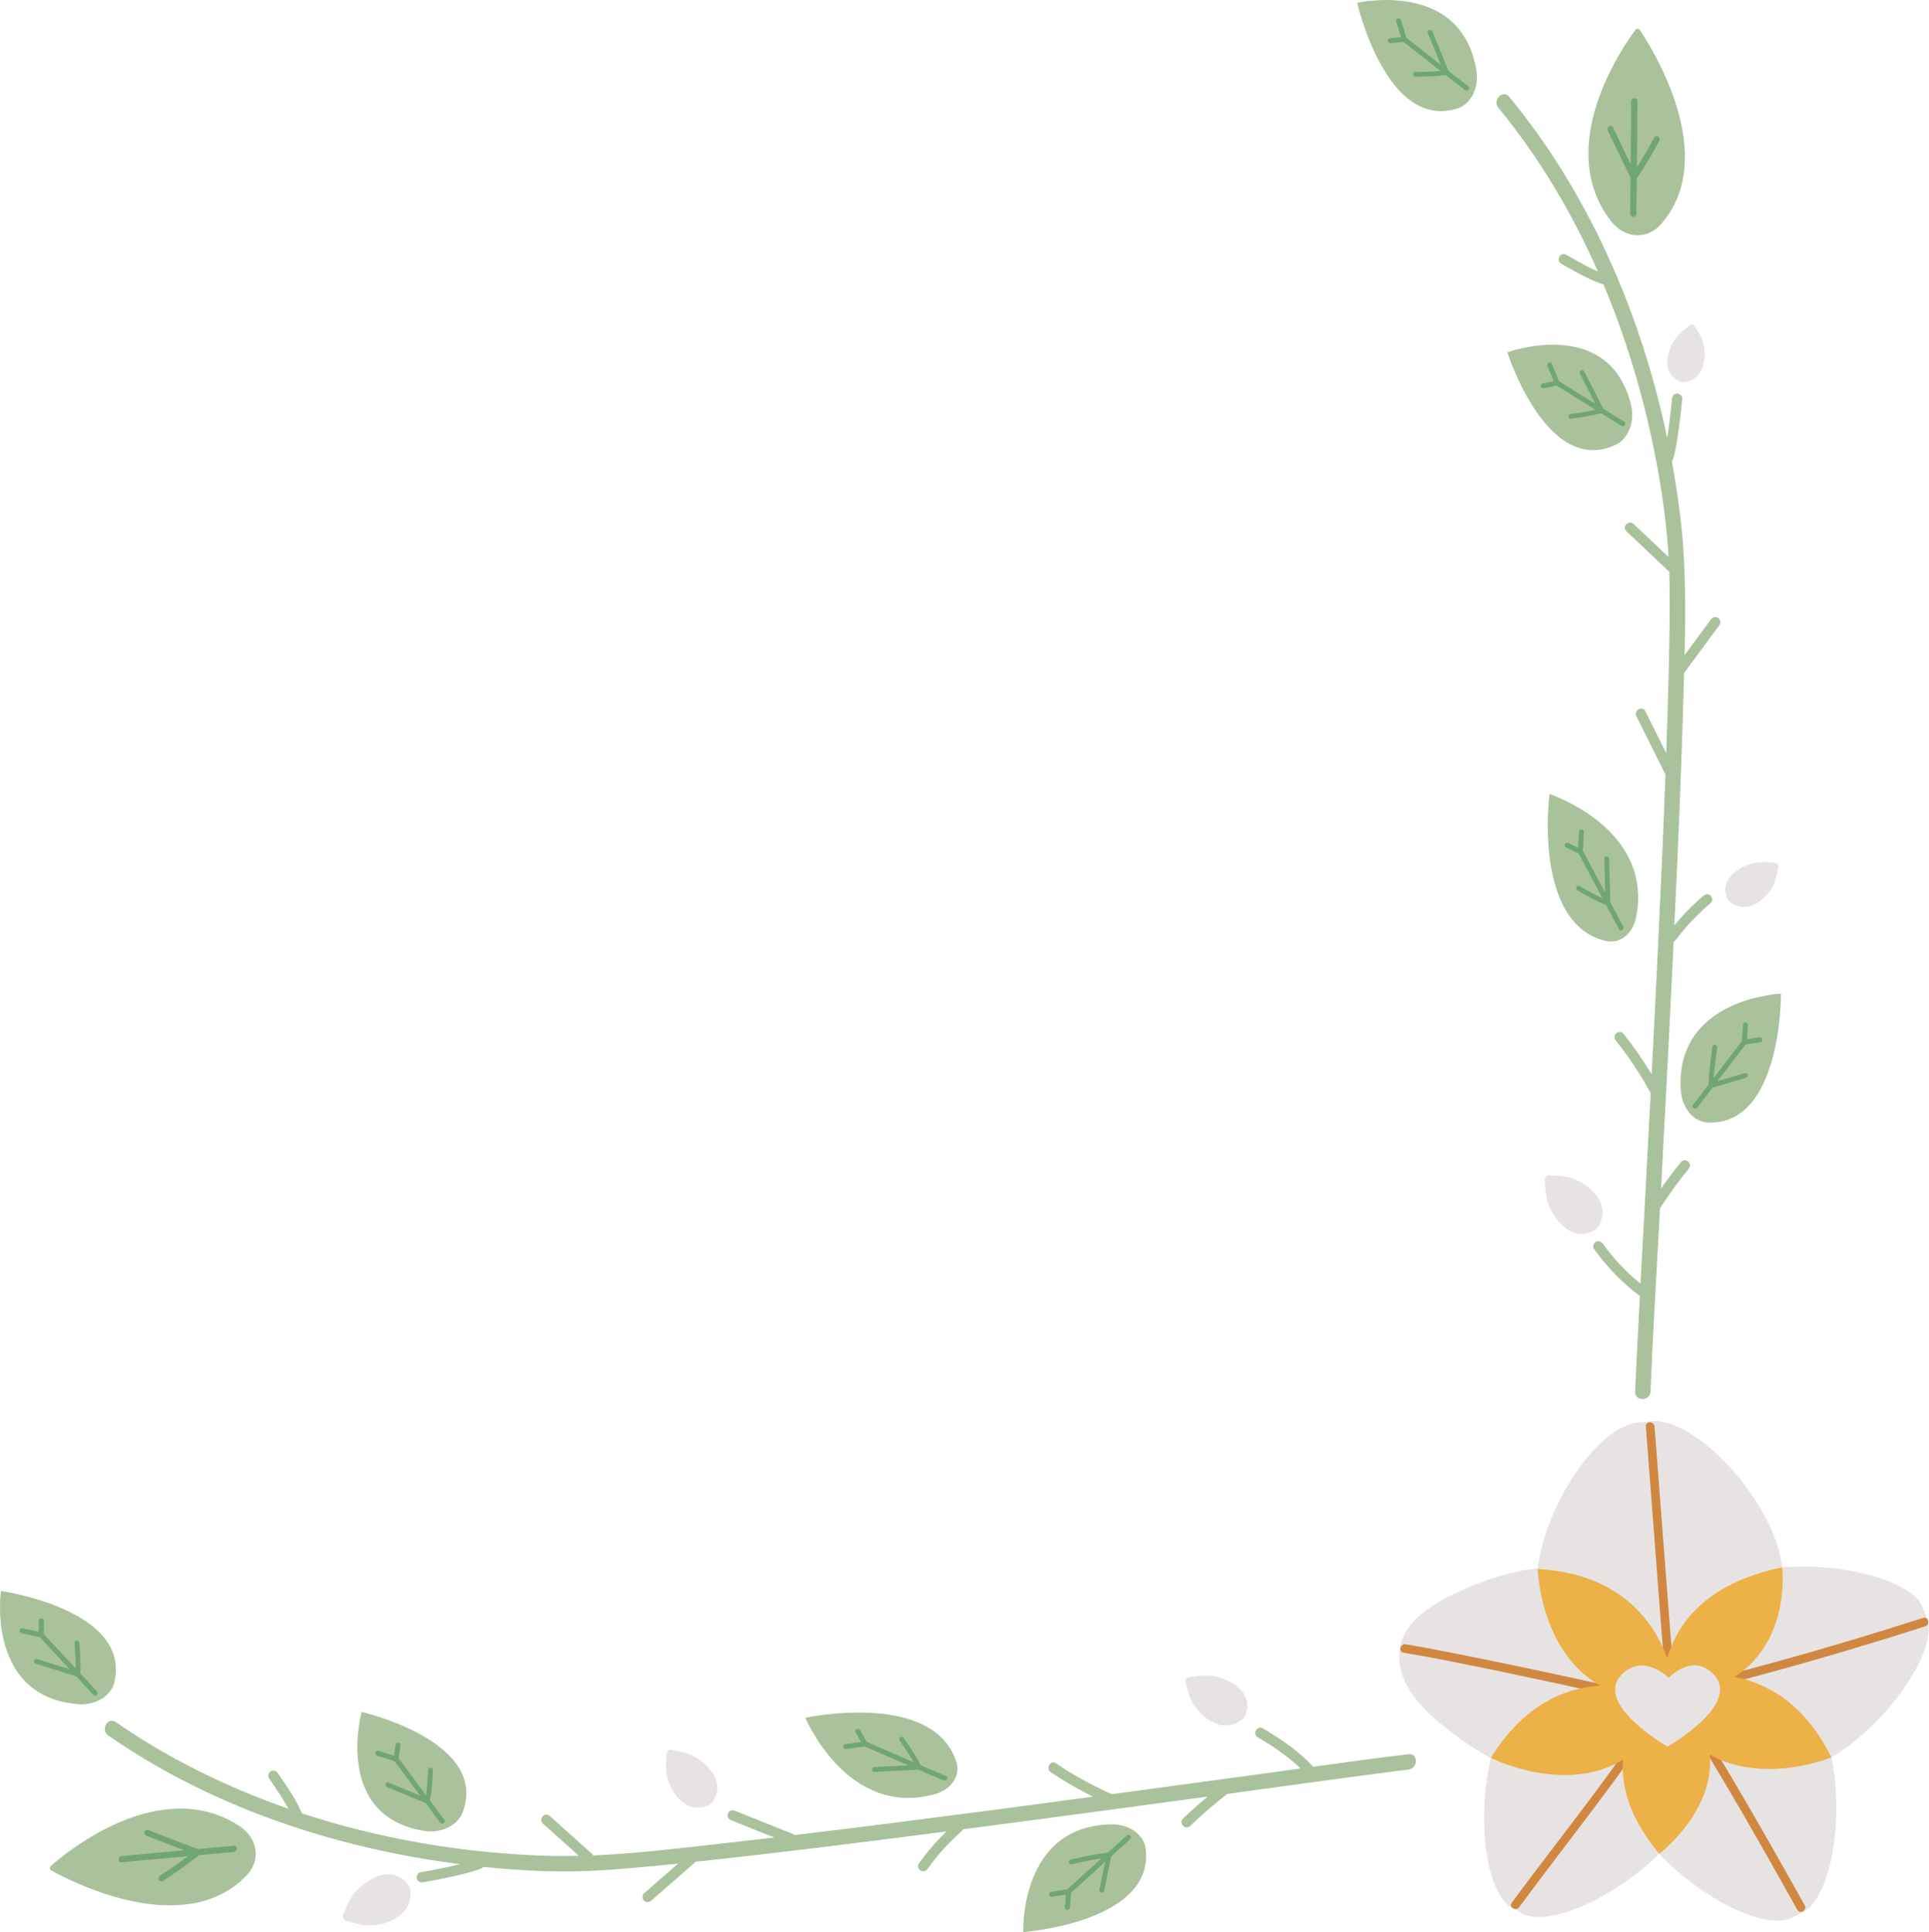 <?xml version="1.0" encoding="UTF-8" standalone="no"?><svg xmlns="http://www.w3.org/2000/svg" xmlns:xlink="http://www.w3.org/1999/xlink" fill="#000000" height="433.1" preserveAspectRatio="xMidYMid meet" version="1.1" viewBox="0.0 0.0 432.4 433.1" width="432.4" zoomAndPan="magnify">
 <defs>
  <clipPath id="clip1">
   <path d="m0 0h400v433.13h-400z"/>
  </clipPath>
  <clipPath id="clip2">
   <path d="m76 72h356.35v360h-356.35z"/>
  </clipPath>
  <clipPath id="clip3">
   <path d="m313 318h119.35v111h-119.35z"/>
  </clipPath>
 </defs>
 <g id="surface1">
  <g clip-path="url(#clip1)" id="change1_1">
   <path d="m304.23 0.625s6.55 28.922 22.58 23.637c2.94-0.973 4.75-4.657 4.14-8.43-3.33-20.539-26.72-15.207-26.72-15.207zm94.99 222.12s-23.89 1-22.45 21.79c0.27 3.82 2.86 6.92 5.93 7.08 16.75 0.9 16.52-28.87 16.52-28.87zm-22.36 37.7c-1.58 1.93-3.09 3.93-4.52 5.98 0.92-17.33 1.83-34.66 2.66-51.99l0.15-3.24c0.15-0.1 0.28-0.22 0.39-0.36 2.31-3.09 4.98-5.92 7.93-8.41 0.47-0.39 0.41-1.21 0-1.62-0.47-0.47-1.15-0.4-1.63 0-2.38 2-4.54 4.23-6.51 6.62 0.81-17.23 1.56-34.46 2.04-51.7 0.04-1.62 0.09-3.25 0.14-4.88 2.65-3.6 5.31-7.19 7.97-10.79 0.36-0.5 0.08-1.29-0.42-1.58-0.58-0.34-1.2-0.09-1.57 0.42-1.96 2.65-3.92 5.31-5.88 7.96 0.26-10.68 0.29-21.38-1.07-32-0.49-3.82-1.09-7.65-1.79-11.47 0.13-0.12 0.24-0.29 0.31-0.51 0.76-2.73 1.12-5.591 1.47-8.396 0.22-1.695 0.41-3.39 0.56-5.089 0.05-0.622-0.57-1.153-1.15-1.153-0.67 0-1.1 0.531-1.15 1.153-0.15 1.644-0.33 3.289-0.54 4.929-0.16 1.278-0.32 2.563-0.53 3.844-5.11-24.27-14.6-47.836-28.95-68.016-2.06-2.89-4.22-5.707-6.48-8.449-1.41-1.711-3.84 0.738-2.44 2.442 9.13 11.089 16.53 23.546 22.34 36.734h-0.01c-1.95-0.863-3.82-1.902-5.68-2.957-0.47-0.266-0.94-0.535-1.41-0.813-1.28-0.75-2.44 1.235-1.16 1.989 1.2 0.703 2.41 1.382 3.64 2.043 0.95 0.511 1.91 1.011 2.9 1.468 0.48 0.227 0.96 0.438 1.46 0.633 0.18 0.07 0.36 0.137 0.55 0.196 0.05 0.019 0.11 0.035 0.16 0.05 0.23 0.16 0.5 0.231 0.77 0.223 5.71 13.562 9.77 27.844 12.31 42.189 1.11 6.3 1.94 12.62 2.31 18.98-2.62-2.47-5.23-4.94-7.85-7.42-1.07-1.01-2.7 0.61-1.62 1.63 3.06 2.9 6.13 5.8 9.2 8.7 0.13 0.12 0.27 0.21 0.42 0.26 0.03 0.86 0.05 1.72 0.06 2.58 0.1 6.69-0.03 13.38-0.19 20.07-0.14 6.05-0.34 12.1-0.55 18.15-1.56-3.15-3.13-6.3-4.7-9.44-0.66-1.33-2.65-0.16-1.99 1.16 2.12 4.25 4.24 8.51 6.37 12.77 0.04 0.09 0.09 0.16 0.15 0.23-0.42 11.37-0.92 22.74-1.46 34.11-0.51 11.04-1.07 22.09-1.64 33.13-1.93-3.17-4.04-6.23-6.37-9.13-0.39-0.49-1.22-0.41-1.63 0-0.48 0.48-0.39 1.14 0 1.62 2.95 3.66 5.52 7.61 7.78 11.72-0.4 7.68-0.8 15.37-1.21 23.05-0.35 6.56-0.71 13.13-1.07 19.69-3.21-2.57-6.05-5.62-8.45-8.96-0.36-0.5-1-0.75-1.57-0.41-0.5 0.29-0.78 1.06-0.41 1.57 2.88 4.03 6.31 7.62 10.29 10.57-0.34 6.25-0.66 12.51-0.95 18.76-0.03 0.89-0.07 1.78-0.11 2.67-0.09 2.22 3.36 2.22 3.45 0 0.5-12.61 1.27-25.22 1.95-37.83 0.05-1.08 0.11-2.17 0.17-3.25 1.97-3.05 4.09-6 6.39-8.81 0.39-0.48 0.47-1.15 0-1.62-0.4-0.41-1.23-0.49-1.63 0zm-10.11-54.81c3.95-20.04-19.42-27.63-19.42-27.63s-3.84 29.2 12.73 32.95c3.04 0.68 5.97-1.64 6.69-5.32zm-4.55-105.94c2.84-1.344 4.33-5.254 3.41-8.941-4.99-20.082-27.73-11.778-27.73-11.778s8.87 28.046 24.32 20.719zm10.22-49.535c13.01-15.066-1.81-38.918-4.81-43.402-0.26-0.403-0.75-0.43-1.02-0.059-3.07 4.133-18.27 26.246-5.52 42.805 3.11 4.035 8.18 4.328 11.35 0.656zm-346.81 327.04c3.957-16.41-25.402-20.56-25.402-20.56 0 0-3.398 23.75 17.344 25.38 3.808 0.3 7.336-1.81 8.058-4.82zm223.63 31.76c-20.84 0.27-19.87 24.16-19.87 24.16s29.68-2.21 27.42-18.83c-0.42-3.04-3.72-5.38-7.55-5.33zm-39.59-6.8c3.61-1.02 5.69-4.13 4.75-7.1-5.09-16.21-33.88-9.99-33.88-9.99s9.48 22.66 29.13 17.09zm106.09-8.93c-7.14 0.88-14.27 1.84-21.4 2.82-3.19-3.52-7.18-6.18-11.24-8.61-1.28-0.76-2.44 1.23-1.16 1.99 3.41 2.04 6.75 4.23 9.58 7.01-4.31 0.59-8.63 1.19-12.95 1.78-9.79 1.33-19.58 2.66-29.37 3.98-4.36-1.96-8.56-4.25-12.51-6.92-1.23-0.84-2.38 1.16-1.16 1.98 3.03 2.05 6.2 3.87 9.48 5.5-8.35 1.12-16.7 2.24-25.05 3.33-13.92 1.82-27.84 3.61-41.78 5.27-0.11-0.09-0.25-0.17-0.39-0.22-4.41-1.77-8.83-3.53-13.25-5.3-0.57-0.23-1.26 0.25-1.41 0.8-0.18 0.66 0.23 1.19 0.8 1.42 3.21 1.28 6.42 2.56 9.63 3.85-3.95 0.46-7.9 0.92-11.85 1.36-9.53 1.06-19.15 2.26-28.77 2.66-0.05-0.13-0.12-0.25-0.23-0.35-3.14-2.82-6.29-5.64-9.43-8.46-0.46-0.41-1.17-0.45-1.62 0-0.43 0.42-0.47 1.21 0 1.63 2.7 2.42 5.39 4.85 8.09 7.27-2.48 0.05-4.97 0.07-7.45-0.01-18.43-0.62-37.042-3.73-54.698-9.54 0-0.27-0.094-0.53-0.297-0.75-0.071-0.19-0.149-0.37-0.227-0.55-0.14-0.31-0.297-0.61-0.457-0.91-0.379-0.71-0.793-1.39-1.219-2.08-0.816-1.31-1.672-2.6-2.547-3.87-0.191-0.28-0.386-0.56-0.582-0.84-0.355-0.5-1.003-0.74-1.57-0.41-0.504 0.29-0.773 1.06-0.414 1.57 0.84 1.19 1.652 2.4 2.438 3.63 0.597 0.92 1.183 1.85 1.718 2.81 0.075 0.13 0.137 0.27 0.207 0.4-10.293-3.59-20.238-8.1-29.597-13.61-3.094-1.82-6.114-3.76-9.067-5.81-1.824-1.27-3.55 1.72-1.738 2.98 23.199 16.11 50.945 25.29 78.88 28.86-1.31 0.33-2.63 0.61-3.939 0.88-1.644 0.34-3.293 0.67-4.949 0.95-0.613 0.11-0.957 0.86-0.801 1.42 0.176 0.65 0.797 0.91 1.414 0.8 1.653-0.28 3.305-0.61 4.95-0.95 2.695-0.57 5.435-1.14 8.015-2.11 0.22-0.08 0.4-0.22 0.54-0.39 0.27 0.03 0.54 0.07 0.81 0.09 8.65 0.86 17.34 1.24 26.02 0.66 5.61-0.37 11.21-0.91 16.81-1.48-2.55 2.22-5.1 4.45-7.65 6.68-0.47 0.41-0.42 1.21 0 1.62 0.47 0.47 1.16 0.41 1.63 0 3.32-2.91 6.66-5.81 9.98-8.72 18.66-1.98 37.28-4.34 55.89-6.75 0.1-0.01 0.2-0.02 0.29-0.04-2.27 2.22-4.34 4.62-6.18 7.21-0.36 0.51-0.09 1.28 0.41 1.57 0.58 0.34 1.21 0.1 1.57-0.41 2.24-3.15 4.87-6 7.76-8.55 0.1-0.09 0.17-0.2 0.22-0.31 18.28-2.38 36.54-4.84 54.79-7.32-1.9 1.58-3.76 3.22-5.54 4.95-1.06 1.02 0.56 2.65 1.63 1.62 2.63-2.55 5.41-4.94 8.31-7.17 12.73-1.74 25.38-3.51 37.96-5.13 0.89-0.11 1.78-0.22 2.67-0.33 2.17-0.27 2.2-3.72 0-3.45zm-220.67 17.2c3.75 0.61 7.524-1.2 8.634-4.14 6.03-15.99-22.641-22.53-22.641-22.53s-6.418 23.34 14.007 26.67zm-39.898 10.11c-13.953 14.2-38.938 1.38-43.652-1.23-0.422-0.24-0.489-0.72-0.141-1.02 3.867-3.4 24.664-20.35 42.207-9.01 4.277 2.77 4.984 7.8 1.586 11.26" fill="#a9c29b"/>
  </g>
  <g clip-path="url(#clip2)" id="change2_1">
   <path d="m276.85 377.69c-1.53-1.08-3.34-1.77-5.22-2.02-1.69-0.23-3.39 0.06-5.08 0.29-0.56 0.08-0.94 0.62-0.8 1.16 0.4 1.57 0.77 3.15 1.58 4.58 0.92 1.6 2.24 2.98 3.83 3.97 2.37 1.47 5.09 1.62 7.29-0.24 0.17-0.15 0.34-0.31 0.5-0.46 0.1-0.2 0.18-0.43 0.26-0.65 1.03-2.63-0.08-5.02-2.36-6.63zm-185.04 45.24c-0.129-0.2-0.293-0.41-0.434-0.6-1.816-2.36-4.57-2.67-7.269-1.5-1.809 0.78-3.426 2.04-4.68 3.59-1.133 1.4-1.801 3.09-2.52 4.74-0.242 0.55 0.039 1.18 0.602 1.36 1.633 0.5 3.258 1.03 4.996 1.08 1.938 0.05 3.906-0.38 5.668-1.27 2.629-1.34 4.246-3.71 3.777-6.7-0.039-0.24-0.086-0.47-0.14-0.7zm284.64-337.48c0.17 0.071 0.36 0.157 0.54 0.211 0.19-0.004 0.38-0.015 0.57-0.035 2.4-0.254 3.88-1.98 4.36-4.269 0.33-1.536 0.26-3.133-0.18-4.61-0.39-1.32-1.13-2.457-1.85-3.605-0.25-0.399-0.79-0.489-1.17-0.188-1.11 0.891-2.27 1.746-3.11 2.903-0.94 1.277-1.57 2.777-1.8 4.324-0.35 2.308 0.45 4.359 2.64 5.269zm11 116.44c0.15 0.14 0.3 0.27 0.46 0.38 2.01 1.53 4.38 1.27 6.39-0.13 1.34-0.94 2.43-2.21 3.15-3.65 0.65-1.29 0.9-2.69 1.17-4.08 0.09-0.48-0.26-0.94-0.76-0.98-1.49-0.12-2.99-0.29-4.45-0.01-1.63 0.31-3.19 1-4.47 2.01-1.92 1.52-2.77 3.66-1.75 5.92 0.08 0.17 0.17 0.38 0.26 0.54zm-37.25 72.81c2.12 2 4.79 2.63 7.28 1.03 0.2-0.12 0.42-0.26 0.6-0.4 0.13-0.2 0.26-0.4 0.37-0.61 1.45-2.64 0.74-5.39-1.27-7.52-1.34-1.42-3.03-2.49-4.86-3.09-1.63-0.54-3.33-0.59-5.02-0.66-0.58-0.04-1.06 0.46-1.02 1.06 0.12 1.78 0.18 3.57 0.76 5.26 0.65 1.87 1.74 3.59 3.16 4.93zm-194.83 118.92c-1.49-0.76-3.16-1.04-4.79-1.38-0.55-0.12-1.07 0.26-1.11 0.81-0.15 1.58-0.32 3.15-0.03 4.74 0.33 1.77 1.1 3.48 2.25 4.9 1.72 2.13 4.18 3.14 6.81 2.14 0.21-0.08 0.41-0.17 0.61-0.26 0.16-0.16 0.31-0.34 0.45-0.51 1.8-2.1 1.55-4.66-0.03-6.89-1.06-1.49-2.51-2.72-4.16-3.55zm255.15 0.33c2.97 13.97-0.21 32.11-6.81 34.93-0.63 0.28-1.26 0.58-1.87 0.91-5.91 3.23-20.56-4.25-29.9-14.24-9.82 9.77-25.24 16.83-31 13.25-0.58-0.37-1.18-0.7-1.79-1-6.12-3.03-8.23-20.12-4.96-33.68-2.8-1.5-5.44-3.25-7.81-5.03-5.17-3.88-11.31-8.82-12.55-15.62-0.17-0.95-0.23-1.86-0.19-2.72 0.35-7.39 8.05-11.61 14.39-14.42 4.96-2.2 10.82-4.14 16.68-4.79 1.69-14.41 13.76-32.17 22.68-32.68 0.82-0.04 1.63-0.12 2.44-0.24 9.95-1.36 27.99 17.88 29.66 32.74 13.59-1.13 29.37 2.97 31.56 9.13 0.23 0.64 0.48 1.26 0.77 1.88 3.22 6.84-8.55 24.07-21.3 31.58" fill="#e8e3e3"/>
  </g>
  <g id="change3_1"><path d="m324.67 15.875c-1.03-2.559-2.07-5.113-3.11-7.672-0.15-0.379-0.3-0.758-0.45-1.133-0.26-0.637-1.31-0.359-1.05 0.285 0.97 2.394 1.94 4.793 2.92 7.188-2.02-1.586-4.04-3.172-6.06-4.754-0.55-0.434-1.1-0.863-1.65-1.297-0.36-1.16-0.72-2.32-1.07-3.481-0.06-0.176-0.11-0.355-0.17-0.531-0.21-0.688-1.29-0.395-1.08 0.297 0.37 1.184 0.73 2.367 1.1 3.547-0.8 0.074-1.59 0.145-2.38 0.215-0.3 0.031-0.56 0.238-0.56 0.562 0 0.281 0.25 0.59 0.56 0.559 0.98-0.086 1.97-0.176 2.95-0.266 2.76 2.167 5.52 4.332 8.27 6.5-1.87 0.191-3.77 0.226-5.64 0.207-0.7-0.004-0.7 1.074 0 1.082 2.27 0.019 4.57-0.047 6.84-0.356 0.84 0.664 1.69 1.332 2.54 1.996 0.58 0.457 1.16 0.914 1.74 1.367 0.56 0.442 1.36-0.347 0.79-0.793-1.5-1.171-2.99-2.347-4.49-3.523zm70.37 217.04c-0.09-0.32-0.4-0.44-0.69-0.39-0.92 0.15-1.84 0.3-2.76 0.44 0.07-0.9 0.14-1.81 0.21-2.71 0.02-0.16 0.03-0.33 0.04-0.49 0.03-0.3-0.27-0.56-0.56-0.56-0.32 0-0.53 0.26-0.56 0.56-0.09 1.13-0.18 2.26-0.27 3.38 0 0.09-0.01 0.19-0.02 0.28-2.09 2.74-4.19 5.47-6.29 8.2 0.17-2.25 0.45-4.51 0.77-6.74 0.05-0.29-0.07-0.58-0.37-0.67-0.25-0.07-0.62 0.09-0.66 0.38-0.42 2.84-0.78 5.7-0.91 8.56-0.7 0.93-1.41 1.85-2.12 2.77-0.46 0.6-0.92 1.2-1.38 1.8-0.44 0.57 0.54 1.13 0.97 0.57 1.14-1.5 2.28-2.99 3.43-4.48 2.19-0.64 4.38-1.29 6.57-1.93 0.32-0.1 0.64-0.19 0.96-0.29 0.66-0.19 0.38-1.23-0.29-1.04-2.04 0.61-4.09 1.21-6.13 1.81 1.7-2.22 3.4-4.43 5.1-6.65 0.4-0.53 0.8-1.05 1.2-1.57 0.97-0.16 1.95-0.31 2.92-0.47 0.15-0.02 0.3-0.05 0.44-0.07 0.3-0.05 0.47-0.42 0.4-0.69zm-34.07-30.63c-0.09-2.84-0.17-5.68-0.25-8.52-0.01-0.42-0.02-0.84-0.04-1.26-0.02-0.7-1.1-0.7-1.08 0 0.08 2.55 0.15 5.09 0.22 7.64-1.31-2.47-2.63-4.94-3.94-7.42-0.36-0.66-0.7-1.32-1.06-1.98 0.07-1.24 0.14-2.48 0.2-3.73 0.01-0.18 0.02-0.37 0.03-0.55 0.02-0.31-0.27-0.57-0.56-0.57-0.31 0-0.54 0.26-0.56 0.57-0.06 1.18-0.13 2.37-0.19 3.55-0.72-0.34-1.45-0.68-2.17-1.02-0.27-0.13-0.61-0.08-0.77 0.21-0.14 0.24-0.07 0.63 0.2 0.76 0.95 0.45 1.9 0.89 2.85 1.34 1.79 3.36 3.58 6.72 5.36 10.08-1.74-0.81-3.43-1.75-5.09-2.72-0.6-0.34-1.14 0.59-0.54 0.94 2.08 1.22 4.22 2.38 6.45 3.31 0.58 1.08 1.15 2.17 1.74 3.25 0.37 0.72 0.75 1.43 1.13 2.14 0.34 0.63 1.31 0.07 0.97-0.57-0.97-1.82-1.94-3.63-2.9-5.45zm3.08-107.76c-1.55-0.969-3.11-1.934-4.66-2.903-1.25-2.445-2.5-4.89-3.75-7.336-0.19-0.355-0.37-0.715-0.55-1.074-0.32-0.617-1.25-0.07-0.93 0.547l3.45 6.762c-2.16-1.348-4.32-2.692-6.49-4.039-0.55-0.344-1.11-0.692-1.66-1.035-0.44-1.09-0.89-2.184-1.33-3.274-0.07-0.172-0.14-0.34-0.21-0.512-0.11-0.281-0.37-0.476-0.69-0.39-0.26 0.074-0.5 0.406-0.39 0.687 0.47 1.156 0.94 2.313 1.41 3.469-0.82 0.18-1.64 0.359-2.45 0.543-0.3 0.062-0.47 0.406-0.4 0.687 0.09 0.305 0.4 0.457 0.69 0.391 0.94-0.207 1.88-0.414 2.82-0.621 2.91 1.809 5.82 3.617 8.72 5.426-1.82 0.429-3.68 0.715-5.54 0.933-0.68 0.082-0.68 1.161 0 1.082 2.29-0.273 4.6-0.621 6.82-1.222 0.91 0.566 1.83 1.136 2.75 1.711 0.61 0.379 1.22 0.754 1.82 1.132 0.62 0.383 1.18-0.585 0.57-0.964zm6.73-63.664c-1.21 2.257-2.48 4.511-3.87 6.671 0.04-3.902 0.07-7.804 0.11-11.711 0.02-1.042 0.02-2.089 0.03-3.132 0.01-0.903-1.39-0.903-1.4 0-0.03 2.84-0.05 5.679-0.08 8.519-0.02 1.871-0.03 3.739-0.05 5.61-1.11-2.297-2.21-4.59-3.31-6.887-0.22-0.457-0.44-0.914-0.66-1.367-0.37-0.785-1.53-0.102-1.16 0.679 1.52 3.176 3.05 6.352 4.57 9.528 0.18 0.363 0.36 0.726 0.53 1.09-0.02 1.644-0.03 3.293-0.05 4.937-0.01 1.047-0.02 2.09-0.03 3.133-0.01 0.902 1.39 0.902 1.4 0 0.03-2.649 0.05-5.293 0.08-7.945 1.88-2.684 3.51-5.563 5.06-8.446 0.41-0.765-0.76-1.445-1.17-0.679zm-352.79 344.26c0.129-2.26-0.004-4.55-0.211-6.8-0.062-0.69-1.144-0.7-1.082 0 0.176 1.88 0.289 3.78 0.254 5.67-1.941-2.09-3.883-4.18-5.824-6.27-0.441-0.48-0.883-0.96-1.324-1.43 0.008-0.97 0.016-1.94 0.023-2.92 0.008-0.72-1.113-0.72-1.121 0-0.008 0.82-0.012 1.63-0.019 2.44-1.012-0.23-2.027-0.45-3.039-0.68-0.18-0.03-0.359-0.07-0.539-0.11-0.297-0.07-0.606 0.09-0.691 0.39-0.078 0.28 0.098 0.62 0.391 0.69 1.25 0.27 2.496 0.55 3.746 0.82 0.129 0.04 0.262 0.07 0.395 0.09 2.219 2.4 4.438 4.79 6.657 7.18-2.059-0.64-4.118-1.29-6.176-1.93-0.391-0.13-0.781-0.24-1.172-0.37-0.664-0.2-0.949 0.84-0.285 1.05 2.719 0.84 5.437 1.69 8.156 2.55 0.32 0.09 0.637 0.2 0.953 0.29 0.785 0.85 1.57 1.7 2.356 2.55 0.496 0.53 0.996 1.07 1.492 1.61 0.492 0.52 1.281-0.27 0.793-0.8-1.246-1.34-2.489-2.68-3.731-4.02zm234.57 36.35l-4.2 3.81c-2.83 0.37-5.63 0.94-8.41 1.58-0.68 0.16-0.39 1.2 0.29 1.04 2.21-0.51 4.45-0.98 6.7-1.34l-6.12 5.55c-0.52 0.47-1.03 0.93-1.55 1.4-1.08 0.18-2.16 0.35-3.24 0.53-0.16 0.02-0.32 0.05-0.48 0.08-0.3 0.04-0.46 0.41-0.39 0.68 0.09 0.32 0.39 0.44 0.69 0.39 1.02-0.16 2.04-0.33 3.06-0.49-0.05 0.81-0.12 1.63-0.18 2.44-0.02 0.15-0.03 0.3-0.04 0.45-0.02 0.3 0.27 0.56 0.56 0.56 0.32 0 0.54-0.26 0.56-0.56 0.08-1.04 0.16-2.08 0.24-3.11 0.01-0.06 0.01-0.12 0.02-0.18 2.55-2.32 5.11-4.63 7.67-6.95l-1.08 5.22-0.21 0.99c-0.14 0.68 0.9 0.97 1.04 0.28l1.44-6.93c0.06-0.26 0.11-0.53 0.17-0.79 0.85-0.77 1.71-1.55 2.56-2.32 0.57-0.51 1.13-1.02 1.69-1.53 0.54-0.49-0.26-1.28-0.79-0.8zm-40.53-13.32c-1.88-0.82-3.76-1.62-5.64-2.44-1.1-2.13-2.44-4.16-3.81-6.13-0.4-0.56-1.33-0.02-0.94 0.55 1.11 1.58 2.19 3.2 3.15 4.89-2.79-1.2-5.59-2.4-8.38-3.61-0.7-0.3-1.4-0.61-2.11-0.91-0.51-0.9-1.02-1.79-1.54-2.69-0.36-0.63-1.33-0.06-0.97 0.56 0.41 0.71 0.82 1.42 1.22 2.13-1.03 0.14-2.06 0.28-3.08 0.42-0.19 0.02-0.37 0.05-0.55 0.07-0.3 0.04-0.46 0.43-0.39 0.69 0.09 0.33 0.39 0.44 0.69 0.39 1.28-0.17 2.55-0.35 3.84-0.52 0.1-0.01 0.21-0.03 0.31-0.04 3.26 1.41 6.52 2.81 9.78 4.22-2.11 0.11-4.23 0.22-6.34 0.33-0.42 0.02-0.84 0.05-1.26 0.07-0.69 0.04-0.69 1.12 0 1.08 2.92-0.16 5.83-0.31 8.74-0.46 0.36-0.02 0.73-0.04 1.09-0.06 1.13 0.49 2.27 0.98 3.4 1.46 0.74 0.32 1.48 0.65 2.22 0.97 0.66 0.28 1.23-0.69 0.57-0.97zm-115.65 5.47c0.414-2.25 0.582-4.57 0.664-6.85 0.027-0.69-1.055-0.69-1.078 0-0.067 1.88-0.196 3.78-0.481 5.65-1.644-2.22-3.293-4.44-4.941-6.66-0.391-0.54-0.789-1.07-1.184-1.6 0.129-0.94 0.258-1.87 0.387-2.81 0.039-0.3-0.074-0.6-0.391-0.69-0.261-0.07-0.648 0.09-0.691 0.39-0.113 0.84-0.23 1.69-0.344 2.53-1.008-0.31-2.012-0.63-3.015-0.95-0.172-0.05-0.344-0.1-0.516-0.16-0.691-0.21-0.984 0.87-0.297 1.09 1.207 0.38 2.414 0.75 3.625 1.13 0.109 0.03 0.219 0.07 0.324 0.11 1.91 2.57 3.817 5.14 5.727 7.71-2-0.82-4-1.65-6-2.47-0.375-0.16-0.746-0.31-1.121-0.46-0.641-0.27-0.922 0.77-0.285 1.04 2.593 1.07 5.187 2.14 7.785 3.2 0.285 0.12 0.57 0.24 0.859 0.36 0.652 0.88 1.309 1.76 1.961 2.64 0.43 0.58 0.856 1.15 1.281 1.73 0.426 0.57 1.398 0.01 0.969-0.56-1.078-1.46-2.16-2.92-3.238-4.37zm-43.969 11.54c-1.043 0.09-2.082 0.19-3.121 0.28-1.578 0.15-3.156 0.29-4.734 0.44-2.543 2.09-5.286 3.97-8.051 5.76-0.731 0.48-1.406-0.69-0.68-1.16 2.137-1.39 4.27-2.82 6.297-4.38-2.121 0.2-4.246 0.39-6.367 0.59-2.828 0.26-5.656 0.52-8.485 0.77-0.898 0.09-0.89-1.31 0-1.4 1.039-0.09 2.082-0.19 3.122-0.28 3.632-0.34 7.265-0.67 10.898-1-2.813-1.08-5.629-2.16-8.445-3.24-0.805-0.3-0.453-1.61 0.359-1.3 0.465 0.18 0.934 0.36 1.402 0.54 3.239 1.24 6.477 2.48 9.715 3.72 2.696-0.25 5.391-0.49 8.09-0.74 0.898-0.09 0.887 1.32 0 1.4" fill="#71a674"/></g>
  <g clip-path="url(#clip3)" id="change4_1">
   <path d="m388.71 399.38c-1.58-2.67-3.17-5.34-4.8-7.99-0.65-1.07-2.34-0.09-1.68 0.98 5.76 9.42 11.24 19 16.66 28.62 1.32 2.36 2.65 4.73 3.97 7.1 0.62 1.09 2.3 0.11 1.69-0.98-5.19-9.29-10.43-18.56-15.84-27.73zm-28.15-19.49c1.22 0.27 1.74-1.61 0.51-1.88-3.85-0.86-7.71-1.69-11.58-2.53-7.66-1.64-15.33-3.26-23.01-4.77-3.78-0.75-7.56-1.48-11.36-2.11-1.22-0.21-1.75 1.67-0.51 1.88 7.28 1.22 14.51 2.72 21.73 4.21 6.73 1.4 13.45 2.84 20.16 4.31 1.36 0.29 2.71 0.59 4.06 0.89zm5.49 10.05c-6.8 9.94-14.26 19.43-21.52 29.03-1.9 2.51-3.8 5.03-5.66 7.56-0.74 1.01 0.95 1.99 1.68 0.99 7.14-9.71 14.61-19.17 21.72-28.9 1.85-2.54 3.68-5.1 5.46-7.7 0.71-1.04-0.98-2.01-1.68-0.98zm5.18-65.6c-0.12-1.52-0.24-3.05-0.35-4.57-0.1-1.24-2.04-1.25-1.95 0 0.33 4.35 0.66 8.71 1 13.07 0.67 8.85 1.35 17.71 2.03 26.56 0.36 4.64 0.72 9.28 1.08 13.91 0.1 1.24 2.05 1.25 1.95 0-0.68-8.68-1.35-17.36-2.01-26.04-0.59-7.64-1.18-15.29-1.75-22.93zm60.34 40.21c-3.12 1.01-6.25 2-9.39 2.97-11.13 3.44-22.33 6.64-33.59 9.59-1.22 0.32-1.73-1.56-0.52-1.87 3.17-0.84 6.34-1.69 9.51-2.56 11.23-3.09 22.39-6.43 33.48-10 1.19-0.39 1.7 1.49 0.51 1.87" fill="#d08841"/>
  </g>
  <g id="change5_1"><path d="m373.79 391.54s-16.58-9.46-10.34-16.09c4.78-5.08 10.62 0.66 10.62 0.66s5.36-5.8 10.11-0.7c6.22 6.66-10.39 16.13-10.39 16.13zm36.73 2.41c-5.94-11.97-14.25-16.6-21.69-18.04 12.76-8.32 10.65-24.55 10.65-24.55-17.55 3.59-23.68 13.12-25.75 20.34-3-8.18-10.47-18.95-29.05-19.99 0 0 0.5 18.46 14.01 26.15-7.83 0.52-17.11 4.22-24.5 16.19 0 0 16.41 8.41 29.63 0.42-0.46 5.87 1.38 13 8.11 21.09 0 0 12.47-9.45 11.33-22.24 12.11 6.88 27.26 0.63 27.26 0.63" fill="#ecb147"/></g>
 </g>
</svg>